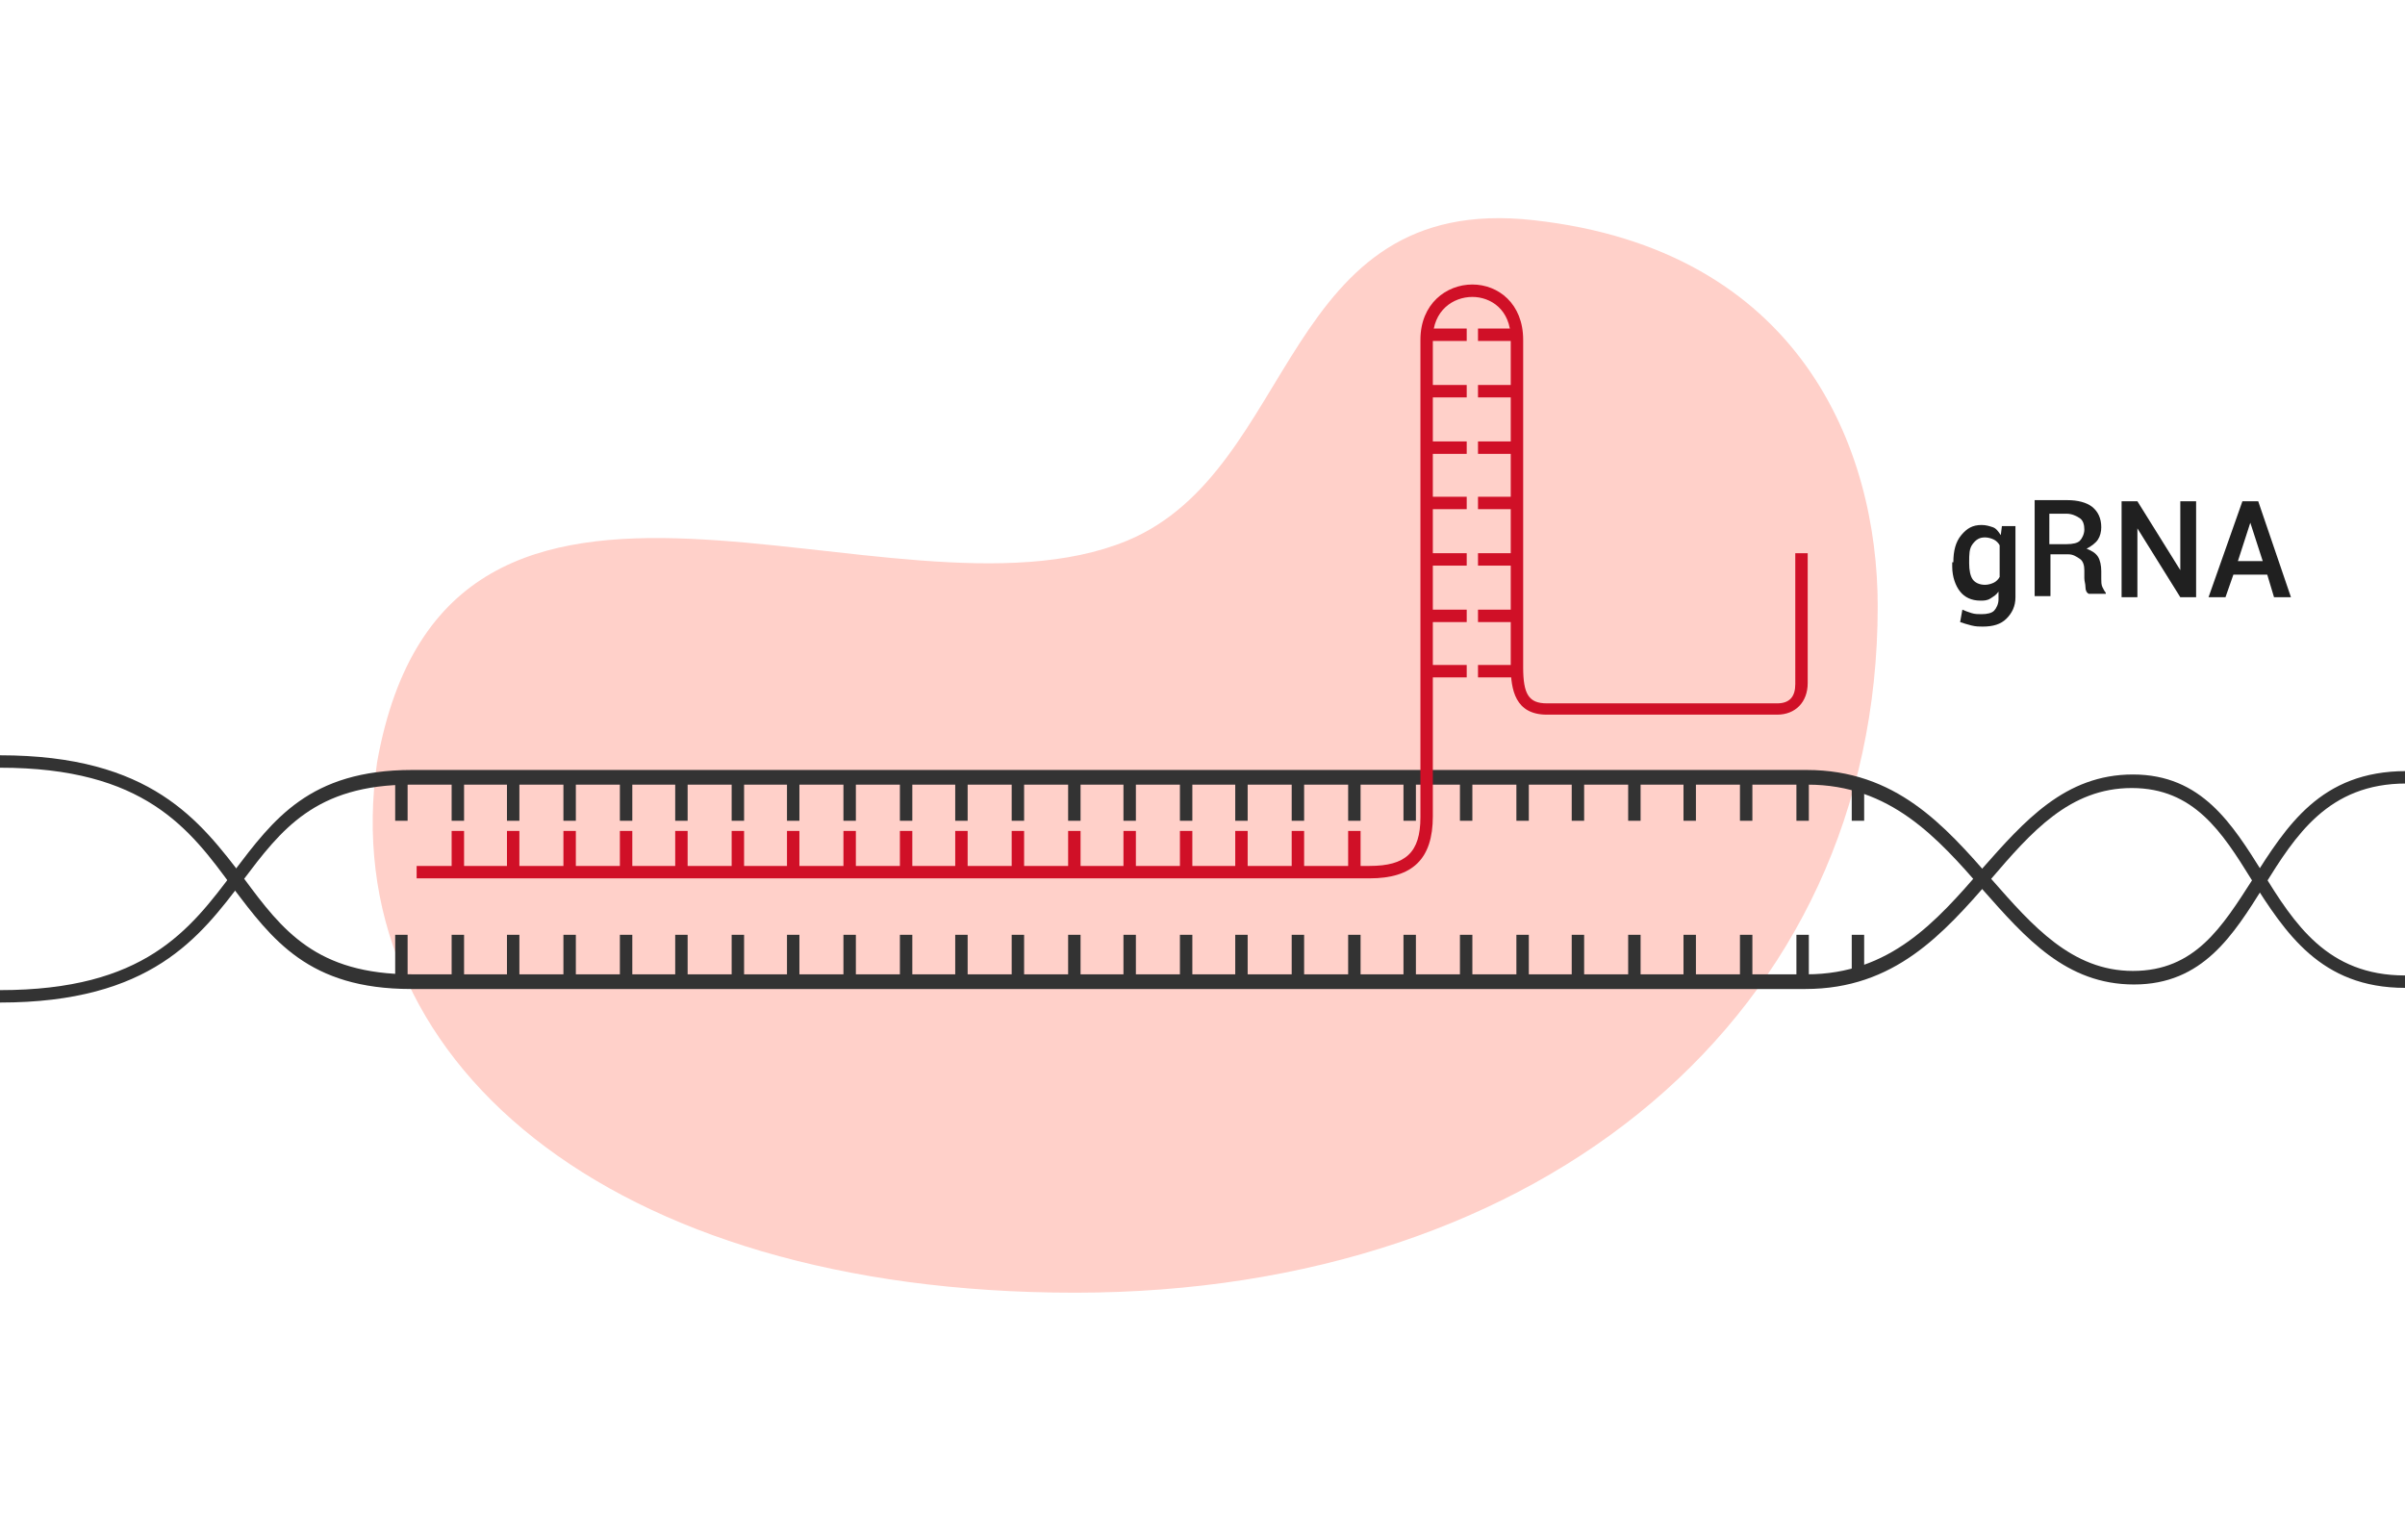 <?xml version="1.0" encoding="utf-8"?>
<!-- Generator: Adobe Illustrator 26.0.0, SVG Export Plug-In . SVG Version: 6.00 Build 0)  -->
<svg version="1.1" id="图层_1" xmlns="http://www.w3.org/2000/svg" xmlns:xlink="http://www.w3.org/1999/xlink" x="0px" y="0px"
	 viewBox="0 0 213 136.4" style="enable-background:new 0 0 213 136.4;" xml:space="preserve">
<style type="text/css">
	.st0{opacity:0.22;fill:#FF290D;}
	.st1{fill:#333333;}
	.st2{fill:#D01027;}
	.st3{fill:#202020;}
	.st4{opacity:0.55;}
	.st5{fill:#49A64E;}
	.st6{fill:#999999;}
	.st7{opacity:0.45;}
	.st8{fill:#231815;}
	.st9{fill:#FFAAA4;}
	.st10{fill:#C44747;}
	.st11{fill:#E8605D;}
	.st12{fill:#939393;}
	.st13{clip-path:url(#SVGID_00000159471302006876508310000008065728434305044143_);fill:#FFAAA4;}
	.st14{fill:#FFFFFF;}
	.st15{opacity:0.78;}
	.st16{opacity:0.6;}
</style>
<g>
	<path class="st0" d="M33.4,67.5c-3.8,26.2,20.3,47,61.8,47s71.1-24.7,71.1-60.8c0-14-6.9-31.6-30.5-34.2
		c-22.4-2.5-20.8,22.1-36,28.4C78.9,56.5,39.7,32.3,33.4,67.5z"/>
	<g>
		<path class="st1" d="M0,88.8v-1.1c12.8,0,16.8-5.3,20.7-10.5c3.5-4.6,6.7-9,15.8-9H160c7.9,0,12.2,4.9,16.4,9.7
			c3.6,4.1,7.1,8.1,12.5,8.1c5.5,0,7.9-3.9,10.6-8.1c3-4.7,6-9.6,13.6-9.6v1.1c-6.9,0-9.8,4.6-12.6,9.1c-2.7,4.3-5.4,8.7-11.5,8.7
			c-6,0-9.6-4.1-13.4-8.4c-4-4.6-8.2-9.3-15.5-9.3H36.4c-8.5,0-11.5,4-14.9,8.5C17.7,83,13.4,88.8,0,88.8z"/>
	</g>
	<g>
		<path class="st1" d="M213,87.5c-7.5,0-10.6-4.9-13.6-9.6c-2.6-4.2-5.1-8.1-10.6-8.1c-5.5,0-8.9,3.9-12.5,8.1
			c-4.2,4.8-8.5,9.7-16.4,9.7H36.4c-9.1,0-12.3-4.4-15.8-9C16.8,73.4,12.8,68,0,68v-1.1c13.4,0,17.7,5.8,21.6,10.9
			c3.4,4.6,6.4,8.5,14.9,8.5H160c7.4,0,11.5-4.7,15.5-9.3c3.8-4.3,7.4-8.4,13.4-8.4c6.1,0,8.8,4.4,11.5,8.7
			c2.8,4.5,5.7,9.1,12.6,9.1V87.5z"/>
	</g>
	<g>
		<path class="st2" d="M121.3,77.8H36.9v-1.1h84.4c3.2,0,4.5-1.2,4.5-4.3V30.1c0-3.2,2.3-4.9,4.6-4.9c2.3,0,4.5,1.7,4.5,4.9v29
			c0,2.4,0.5,3.2,2.1,3.2h20.4c1.1,0,1.6-0.6,1.6-1.7V49h1.1v11.5c0,1.7-1.1,2.8-2.7,2.8H137c-2.8,0-3.2-2.2-3.2-4.3v-29
			c0-2.6-1.8-3.7-3.4-3.7c-1.7,0-3.5,1.2-3.5,3.7v42.3C126.9,76.1,125.1,77.8,121.3,77.8z"/>
	</g>
	<g>
		<g>
			<rect x="35" y="82.8" class="st1" width="1.1" height="4.2"/>
		</g>
		<g>
			<rect x="40" y="82.8" class="st1" width="1.1" height="4.2"/>
		</g>
		<g>
			<rect x="44.9" y="82.8" class="st1" width="1.1" height="4.2"/>
		</g>
		<g>
			<rect x="49.9" y="82.8" class="st1" width="1.1" height="4.2"/>
		</g>
		<g>
			<rect x="54.9" y="82.8" class="st1" width="1.1" height="4.2"/>
		</g>
		<g>
			<rect x="59.8" y="82.8" class="st1" width="1.1" height="4.2"/>
		</g>
		<g>
			<rect x="64.8" y="82.8" class="st1" width="1.1" height="4.2"/>
		</g>
		<g>
			<rect x="69.7" y="82.8" class="st1" width="1.1" height="4.2"/>
		</g>
		<g>
			<rect x="74.7" y="82.8" class="st1" width="1.1" height="4.2"/>
		</g>
		<g>
			<rect x="79.7" y="82.8" class="st1" width="1.1" height="4.2"/>
		</g>
		<g>
			<rect x="84.6" y="82.8" class="st1" width="1.1" height="4.2"/>
		</g>
		<g>
			<rect x="89.6" y="82.8" class="st1" width="1.1" height="4.2"/>
		</g>
		<g>
			<rect x="94.6" y="82.8" class="st1" width="1.1" height="4.2"/>
		</g>
		<g>
			<rect x="99.5" y="82.8" class="st1" width="1.1" height="4.2"/>
		</g>
		<g>
			<rect x="104.5" y="82.8" class="st1" width="1.1" height="4.2"/>
		</g>
		<g>
			<rect x="109.4" y="82.8" class="st1" width="1.1" height="4.2"/>
		</g>
		<g>
			<rect x="114.4" y="82.8" class="st1" width="1.1" height="4.2"/>
		</g>
		<g>
			<rect x="119.4" y="82.8" class="st1" width="1.1" height="4.2"/>
		</g>
		<g>
			<rect x="124.3" y="82.8" class="st1" width="1.1" height="4.2"/>
		</g>
		<g>
			<rect x="129.3" y="82.8" class="st1" width="1.1" height="4.2"/>
		</g>
		<g>
			<rect x="134.3" y="82.8" class="st1" width="1.1" height="4.2"/>
		</g>
		<g>
			<rect x="139.2" y="82.8" class="st1" width="1.1" height="4.2"/>
		</g>
		<g>
			<rect x="144.2" y="82.8" class="st1" width="1.1" height="4.2"/>
		</g>
		<g>
			<rect x="149.1" y="82.8" class="st1" width="1.1" height="4.2"/>
		</g>
		<g>
			<rect x="154.1" y="82.8" class="st1" width="1.1" height="4.2"/>
		</g>
		<g>
			<rect x="159.1" y="82.8" class="st1" width="1.1" height="4.2"/>
		</g>
		<g>
			<rect x="164" y="82.8" class="st1" width="1.1" height="3.6"/>
		</g>
	</g>
	<g>
		<g>
			<rect x="40" y="73.6" class="st2" width="1.1" height="3.5"/>
		</g>
		<g>
			<rect x="44.9" y="73.6" class="st2" width="1.1" height="3.5"/>
		</g>
		<g>
			<rect x="49.9" y="73.6" class="st2" width="1.1" height="3.5"/>
		</g>
		<g>
			<rect x="54.9" y="73.6" class="st2" width="1.1" height="3.5"/>
		</g>
		<g>
			<rect x="59.8" y="73.6" class="st2" width="1.1" height="3.5"/>
		</g>
		<g>
			<rect x="64.8" y="73.6" class="st2" width="1.1" height="3.5"/>
		</g>
		<g>
			<rect x="69.7" y="73.6" class="st2" width="1.1" height="3.5"/>
		</g>
		<g>
			<rect x="74.7" y="73.6" class="st2" width="1.1" height="3.5"/>
		</g>
		<g>
			<rect x="79.7" y="73.6" class="st2" width="1.1" height="3.5"/>
		</g>
		<g>
			<rect x="84.6" y="73.6" class="st2" width="1.1" height="3.5"/>
		</g>
		<g>
			<rect x="89.6" y="73.6" class="st2" width="1.1" height="3.5"/>
		</g>
		<g>
			<rect x="94.6" y="73.6" class="st2" width="1.1" height="3.5"/>
		</g>
		<g>
			<rect x="99.5" y="73.6" class="st2" width="1.1" height="3.5"/>
		</g>
		<g>
			<rect x="104.5" y="73.6" class="st2" width="1.1" height="3.5"/>
		</g>
		<g>
			<rect x="109.4" y="73.6" class="st2" width="1.1" height="3.5"/>
		</g>
		<g>
			<rect x="114.4" y="73.6" class="st2" width="1.1" height="3.5"/>
		</g>
		<g>
			<rect x="119.4" y="73.6" class="st2" width="1.1" height="3.5"/>
		</g>
	</g>
	<g>
		<rect x="35" y="68.7" class="st1" width="1.1" height="4"/>
	</g>
	<g>
		<rect x="40" y="68.7" class="st1" width="1.1" height="4"/>
	</g>
	<g>
		<rect x="44.9" y="68.7" class="st1" width="1.1" height="4"/>
	</g>
	<g>
		<rect x="49.9" y="68.7" class="st1" width="1.1" height="4"/>
	</g>
	<g>
		<rect x="54.9" y="68.7" class="st1" width="1.1" height="4"/>
	</g>
	<g>
		<rect x="59.8" y="68.7" class="st1" width="1.1" height="4"/>
	</g>
	<g>
		<rect x="64.8" y="68.7" class="st1" width="1.1" height="4"/>
	</g>
	<g>
		<rect x="69.7" y="68.7" class="st1" width="1.1" height="4"/>
	</g>
	<g>
		<rect x="74.7" y="68.7" class="st1" width="1.1" height="4"/>
	</g>
	<g>
		<rect x="79.7" y="68.7" class="st1" width="1.1" height="4"/>
	</g>
	<g>
		<rect x="84.6" y="68.7" class="st1" width="1.1" height="4"/>
	</g>
	<g>
		<rect x="89.6" y="68.7" class="st1" width="1.1" height="4"/>
	</g>
	<g>
		<rect x="94.6" y="68.7" class="st1" width="1.1" height="4"/>
	</g>
	<g>
		<rect x="99.5" y="68.7" class="st1" width="1.1" height="4"/>
	</g>
	<g>
		<rect x="104.5" y="68.7" class="st1" width="1.1" height="4"/>
	</g>
	<g>
		<rect x="109.4" y="68.7" class="st1" width="1.1" height="4"/>
	</g>
	<g>
		<rect x="114.4" y="68.7" class="st1" width="1.1" height="4"/>
	</g>
	<g>
		<rect x="119.4" y="68.7" class="st1" width="1.1" height="4"/>
	</g>
	<g>
		<rect x="124.3" y="68.7" class="st1" width="1.1" height="4"/>
	</g>
	<g>
		<rect x="129.3" y="68.7" class="st1" width="1.1" height="4"/>
	</g>
	<g>
		<rect x="134.3" y="68.7" class="st1" width="1.1" height="4"/>
	</g>
	<g>
		<rect x="139.2" y="68.7" class="st1" width="1.1" height="4"/>
	</g>
	<g>
		<rect x="144.2" y="68.7" class="st1" width="1.1" height="4"/>
	</g>
	<g>
		<rect x="149.1" y="68.7" class="st1" width="1.1" height="4"/>
	</g>
	<g>
		<rect x="154.1" y="68.7" class="st1" width="1.1" height="4"/>
	</g>
	<g>
		<rect x="159.1" y="68.7" class="st1" width="1.1" height="4"/>
	</g>
	<g>
		<g>
			<rect x="126.4" y="58.9" class="st2" width="3.5" height="1.1"/>
		</g>
		<g>
			<rect x="126.4" y="54" class="st2" width="3.5" height="1.1"/>
		</g>
		<g>
			<rect x="126.4" y="49" class="st2" width="3.5" height="1.1"/>
		</g>
		<g>
			<rect x="126.4" y="44" class="st2" width="3.5" height="1.1"/>
		</g>
		<g>
			<rect x="126.4" y="39.1" class="st2" width="3.5" height="1.1"/>
		</g>
		<g>
			<rect x="126.4" y="34.1" class="st2" width="3.5" height="1.1"/>
		</g>
		<g>
			<rect x="126.4" y="29.1" class="st2" width="3.5" height="1.1"/>
		</g>
	</g>
	<g>
		<g>
			<rect x="130.9" y="58.9" class="st2" width="3.5" height="1.1"/>
		</g>
		<g>
			<rect x="130.9" y="54" class="st2" width="3.5" height="1.1"/>
		</g>
		<g>
			<rect x="130.9" y="49" class="st2" width="3.5" height="1.1"/>
		</g>
		<g>
			<rect x="130.9" y="44" class="st2" width="3.5" height="1.1"/>
		</g>
		<g>
			<rect x="130.9" y="39.1" class="st2" width="3.5" height="1.1"/>
		</g>
		<g>
			<rect x="130.9" y="34.1" class="st2" width="3.5" height="1.1"/>
		</g>
		<g>
			<rect x="130.9" y="29.1" class="st2" width="3.5" height="1.1"/>
		</g>
	</g>
	<g>
		<rect x="164" y="69.6" class="st1" width="1.1" height="3.1"/>
	</g>
	<g>
		<path class="st3" d="M173,49.8c0-1,0.2-1.8,0.7-2.4s1-0.9,1.8-0.9c0.4,0,0.7,0.1,1,0.2s0.5,0.4,0.7,0.7l0.1-0.8h1.2v6.3
			c0,0.8-0.3,1.4-0.8,1.9s-1.2,0.7-2.1,0.7c-0.3,0-0.6,0-1-0.1s-0.7-0.2-1-0.3l0.2-1.1c0.2,0.1,0.5,0.2,0.8,0.3s0.6,0.1,0.9,0.1
			c0.5,0,0.9-0.1,1.1-0.3s0.4-0.6,0.4-1v-0.7c-0.2,0.3-0.4,0.4-0.7,0.6s-0.6,0.2-0.9,0.2c-0.8,0-1.4-0.3-1.8-0.8s-0.7-1.3-0.7-2.2
			V49.8z M174.4,49.9c0,0.6,0.1,1.1,0.3,1.4s0.6,0.5,1.1,0.5c0.3,0,0.6-0.1,0.8-0.2s0.4-0.3,0.5-0.5v-2.8c-0.1-0.2-0.3-0.4-0.5-0.5
			s-0.5-0.2-0.8-0.2c-0.5,0-0.8,0.2-1.1,0.6s-0.3,0.9-0.3,1.6V49.9z"/>
		<path class="st3" d="M181.6,49.3v3.5h-1.4v-8.5h2.9c0.9,0,1.7,0.2,2.2,0.6s0.8,1,0.8,1.8c0,0.4-0.1,0.8-0.3,1.1s-0.6,0.6-1,0.8
			c0.5,0.2,0.8,0.4,1,0.7s0.3,0.8,0.3,1.3v0.7c0,0.2,0,0.5,0.1,0.7s0.2,0.4,0.3,0.5v0.1h-1.5c-0.2-0.1-0.3-0.3-0.3-0.6
			s-0.1-0.5-0.1-0.8v-0.7c0-0.4-0.1-0.8-0.4-1s-0.6-0.4-1-0.4H181.6z M181.6,48.2h1.4c0.6,0,1-0.1,1.2-0.3s0.4-0.6,0.4-1
			c0-0.4-0.1-0.8-0.4-1s-0.7-0.4-1.2-0.4h-1.5V48.2z"/>
		<path class="st3" d="M194.5,52.9h-1.4l-3.8-6.1l0,0v6.1h-1.4v-8.5h1.4l3.8,6.1l0,0v-6.1h1.4V52.9z"/>
		<path class="st3" d="M200.8,50.9h-3l-0.7,2h-1.5l3-8.5h1.4l2.9,8.5h-1.5L200.8,50.9z M198.2,49.7h2.2l-1.1-3.4h0L198.2,49.7z"/>
	</g>
</g>
</svg>
